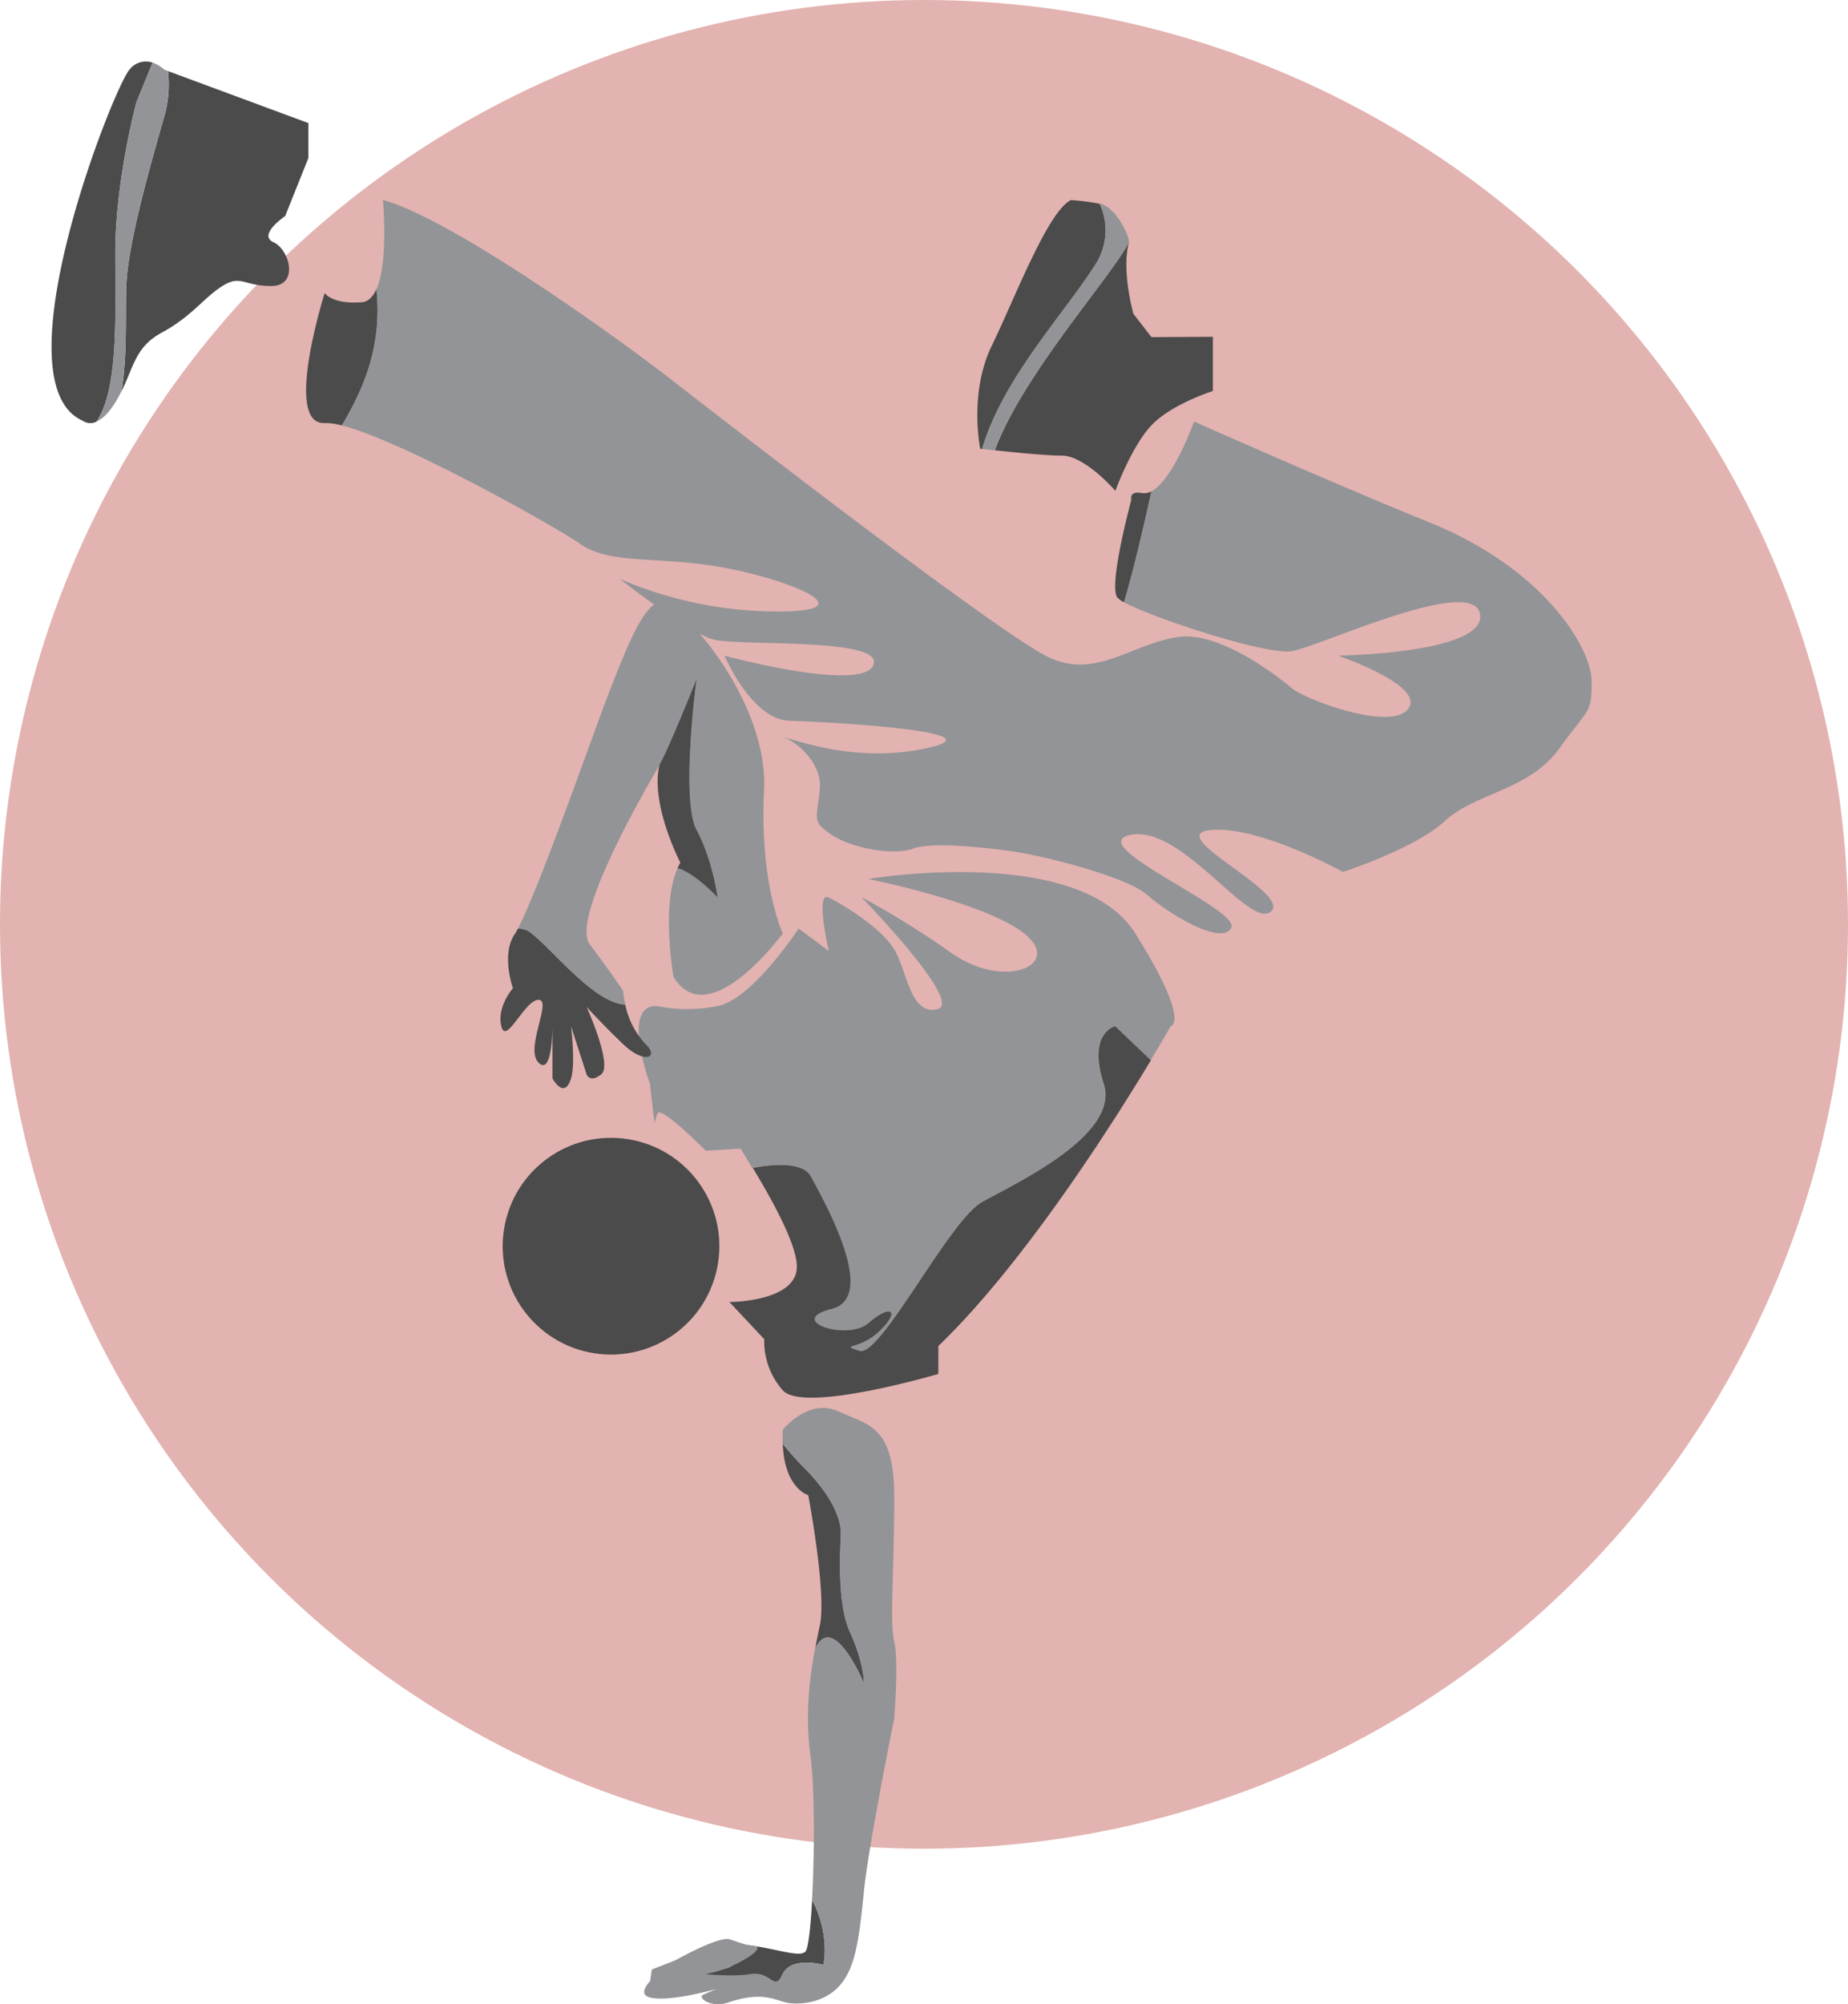<svg id="layer_1" data-name="layer 1" xmlns="http://www.w3.org/2000/svg" viewBox="0 0 450 487.79"><defs><style>.cls-2{fill:#929497}.cls-3{fill:#4b4b4b}</style></defs><circle cx="225" cy="225" r="225" style="fill:#e2b3b0"/><path class="cls-2" d="M378.38 443.79c3.39 6.23 16.41 29.43 5.09 32.26s4 7.93 9 3.4 7.93-3.19 2.84 1.8-10.19 3.29-5.1 5 21.82-31.7 29.87-36.22 33.67-16.3 29.63-28.81 2.8-14 2.8-14l8.63 8.35c3.12-5.17 4.92-8.35 4.92-8.35s5.09-.77-8.62-22.63-65-13.24-65-13.24 28.31 5.66 37.93 13.24-4.53 13.93-17.55 4.88a218.22 218.22 0 0 0-22.07-13.72s24.91 25.6 18.61 27.26-7.29-7.88-10.12-13.63-13-11.8-16.42-13.5 0 13 0 13l-7.35-5.46s-11.33 17.35-19.82 18.89a37.7 37.7 0 0 1-14.59 0c-9-.64-1.8 18.89-1.8 18.89l1.11 9.56.69-2.26c.7-2.26 11.78 9 11.78 9l8.5-.51 2.83 4.67c5.69-.95 12.34-1.29 14.21 2.13Z" transform="translate(-181 -157.4)"/><path class="cls-3" d="M209.07 219.65c-.07-18.11 5.15-37.36 5.15-37.36l3.94-9.64a5 5 0 0 0-5.64 1.72c-4 4.53-32.26 76.41-11.32 85.47a3.27 3.27 0 0 0 3.32.18c5.33-7.89 4.59-25.78 4.55-40.37Zm41.37-9.65 5.66-14.15v-8.49l-34.19-12.66a28.51 28.51 0 0 1-.9 11c-3.39 11.89-7.93 27.73-9.06 38.49-.7 6.7.35 17.79-1.36 28.48 3-6.08 3.4-10.86 9.85-14.33 7.36-4 10.19-8.49 14.72-11.32s5.1 0 11.89 0 4.52-8.84.56-10.65 2.83-6.37 2.83-6.37Z" transform="translate(-181 -157.4)"/><path class="cls-2" d="M221 185.69a28.51 28.51 0 0 0 .9-11l-.9-.33a8 8 0 0 0-2.85-1.72l-3.94 9.64s-5.22 19.25-5.15 37.36c0 14.59.78 32.48-4.55 40.37 1.28-.55 2.86-1.87 4.6-4.71.56-.91 1-1.79 1.47-2.65 1.71-10.69.66-21.78 1.36-28.48 1.14-10.75 5.68-26.59 9.06-38.48Z" transform="translate(-181 -157.4)"/><path class="cls-3" d="M458.75 277.38c-2.86-.47-2.27 1.7-2.27 1.7s-5.66 20.94-3.39 23.78a6.25 6.25 0 0 0 1.61 1.14c2-6.54 4.62-17.61 6.69-27a4 4 0 0 1-2.64.38Zm-186.09-49.62c-.81 1.86-2 3.09-3.54 3.21-7.35.57-9.05-2.26-9.05-2.26s-10.19 32.18 0 31.66a14.65 14.65 0 0 1 4.14.59c.12-.19.26-.38.39-.59 4.95-8.52 9.51-18.77 8.06-32.61Z" transform="translate(-181 -157.4)"/><path class="cls-2" d="M529.5 284.74C501.77 273.42 471.77 260 471.77 260s-5 14.07-10.38 17c-2.07 9.39-4.66 20.46-6.69 27 3.42 1.85 11.39 4.84 19.48 7.37l1.89.59c8.37 2.53 16.49 4.44 19.47 3.94 6.8-1.13 44.15-18.68 45.85-9.05S506.86 317 506.86 317s21.51 7.35 17 13-26-2.83-28.3-5.09c0 0-16.41-14.15-27.73-12.45s-19.81 10.19-31.14 5.09-76.43-55.45-91.69-67.33-54.34-39.63-70.75-44.15c0 0 1.39 15-1.56 21.69 1.45 13.84-3.11 24.09-8.06 32.61-.13.21-.27.4-.39.59 14.8 3.77 51.51 24.3 58.12 28.88 7.36 5.09 18.68 2.83 34.53 5.66s35.67 10.75 13.59 10.75a97.22 97.22 0 0 1-38.5-7.92s16.43 13 22.66 14.71 41.88-.56 39.05 6.23-36.26-2.27-36.26-2.27 6.53 15.53 15.85 15.84c13.06.45 52.08 2.83 32.83 6.8-17.23 3.54-31-2.17-34.53-2.8 2.75.55 9.56 6 9.06 12.42-.57 7.36-2.26 7.92 2.83 11.32s15.28 5.09 19.81 3.4 17-.37 24.34.66 27.74 6.13 32.83 10.65 18.11 12.46 20.37 7.93-36.82-20.37-24.34-22.63 28.87 23.2 34 18.68-26.59-18.68-14.71-19.82S508 369.64 508 369.64s17.55-5.65 24.9-12.45 20.38-7.36 27.75-17.54 7.92-8.49 7.92-16.42-11.33-27.17-39.07-38.49Z" transform="translate(-181 -157.4)"/><path class="cls-3" d="M448.77 207a58 58 0 0 0-7-.9c-5.66 2.83-13.59 23.77-19.25 35.42s-2.82 25.14-2.82 25.14l.43.05c5.19-17.32 19.5-32.25 27.51-44.76a15.31 15.31 0 0 0 1.13-14.95Zm12.62 32.46L457 233.8s-3-10.49-1.08-17.47c-4.17 8.31-25.93 32.33-32.65 50.67 4.58.51 12.41 1.3 16.28 1.3 5.66 0 13.05 8.58 13.05 8.58s3.92-10.85 8.83-16 14.91-8.3 14.91-8.3v-13.2Z" transform="translate(-181 -157.4)"/><path class="cls-2" d="M455.89 216.33c.26-1-2.94-8.55-7.12-9.36a15.31 15.31 0 0 1-1.13 14.95c-8 12.51-22.32 27.44-27.51 44.76l3.1.35c6.72-18.34 28.48-42.36 32.65-50.67l.01-.03Z" transform="translate(-181 -157.4)"/><path class="cls-3" d="M307.1 383.44a9.14 9.14 0 0 1-.62 1.14c-3.6 4.95-.57 13.37-.57 13.37s-4 4.52-2.83 9.26 5.66-6.43 9.06-6.43-3.4 11.88 0 15.28 3.39-8.85 3.39-8.85v12.68s2.87 5.36 4.53 0c1.11-3.55 0-12.68 0-12.68l3.77 11.68s.76 2.26 3.59 0-3.59-16.42-3.59-16.42 3.59 4 8.87 9.06 8.93 3.26 5.48 0a19.94 19.94 0 0 1-4.93-9.6c-7.51-.42-17.09-12.77-22.81-17.35a4.67 4.67 0 0 0-3.34-1.14Z" transform="translate(-181 -157.4)"/><path class="cls-2" d="M367.05 349.83c1.13-22.64-21.28-46.76-25.48-45.86s-8.49 12.47-11.88 21c-3.27 8.17-17 47.77-22.59 58.51a4.67 4.67 0 0 1 3.34 1.14c5.72 4.58 15.3 16.93 22.81 17.35-.37-1.94-.55-3.42-.55-3.42s-3-4.53-8.11-11.32 17-43.58 17-43.58c2.27-4 9.06-20.94 9.06-20.94s-4 29.43 0 36.78 5.1 16.42 5.1 16.42-5.36-5.87-9.75-7.15c-4.07 9-1 26.4-1 26.4 8.49 14.14 26.61-10.54 26.61-10.54s-5.69-12.14-4.56-34.79Z" transform="translate(-181 -157.4)"/><path class="cls-3" d="M355.73 375.87s-1.13-9.05-5.1-16.42 0-36.78 0-36.78-6.79 17-9.06 20.94c-2.26 9.62 5.1 23.77 5.1 23.77a13 13 0 0 0-.69 1.34c4.39 1.28 9.75 7.15 9.75 7.15Zm96.83 31.34s-6.83 1.49-2.8 14-21.58 24.28-29.63 28.79-24.77 37.92-29.87 36.22 0 0 5.1-5 2.26-6.33-2.84-1.8-20.38-.57-9-3.4-1.7-26-5.09-32.26c-1.87-3.42-8.52-3.08-14.13-2.08 4.5 7.4 10.39 18 10.73 23.59.57 9.06-16.42 9.06-16.42 9.06l8.49 9.05a18 18 0 0 0 4.53 12.46c5.1 5.65 37.86-4 37.86-4v-6.79c20.79-20 42.33-53.91 51.75-69.55ZM391.4 567.18s0-5.09-3.4-12.45-2.26-20.94-2.26-24.34-2.27-9.06-9.06-15.85a74.67 74.67 0 0 1-5.07-5.7c.38 10.88 6.2 12.5 6.2 12.5s4.53 23.77 2.83 31.69c-.36 1.7-.75 3.57-1.12 5.56 4.53-9.08 11.88 8.59 11.88 8.59Zm-32.84 69.06c-1.64.61-5 1.44-5.85 1.7 2 3.49 8.28-.21 11.47.85 5.09 1.7 5.29 3.59 7.4-.85s9.93-2.27 9.93-2.27 1.74-7.22-2.75-15.81c-.36 6.45-.9 11.39-1.52 12.41-1.18 2-8.14-1-15.56-1.52 1.23 1.38-1.87 5.01-3.12 5.49Z" transform="translate(-181 -157.4)"/><path class="cls-2" d="M398.75 557c-1.13-4.53 0-17.55 0-35.1s-6.23-17.54-13.58-20.94-13.59 4.53-13.59 4.53v3.35a74.67 74.67 0 0 0 5.07 5.7c6.79 6.79 9.06 12.45 9.06 15.85s-1.14 17 2.26 24.34 3.4 12.45 3.4 12.45-7.35-17.67-11.88-8.59c-1.36 7.29-2.48 16.35-1.14 26.14 1.08 7.92 1 23.85.38 35.13 4.49 8.59 2.75 15.81 2.75 15.81s-7.82-2.19-9.93 2.27-2.64-.92-7.93 0c-3.85.65-10.94 0-10.94 0a19.26 19.26 0 0 1 2.12-.45c.89-.25 2.09-.64 3.73-1.25 1.25-.48 8-3.69 6.75-5.07-3.26-.21-6.15-1.81-7.19-1.81-3.4 0-12.59 5.18-12.59 5.18l-5.78 2.26-.41 2.83s-3.24 3.2 0 4c4.88 1.16 16.19-2.11 16.19-2.11s-2.14.89-3.37 1.48 1.78 3.32 6.4 1.77c8.2-2.76 11.24-.45 14.16.12 2.37.47 8.64.4 12.7-4.09s4.84-11.88 6-23.2 7.35-41.89 7.35-41.89 1.15-14.19.01-18.71Z" transform="translate(-181 -157.4)"/><circle class="cls-3" cx="329.78" cy="460.73" r="26.38" transform="rotate(-80.78 146.785 488.406)"/></svg>